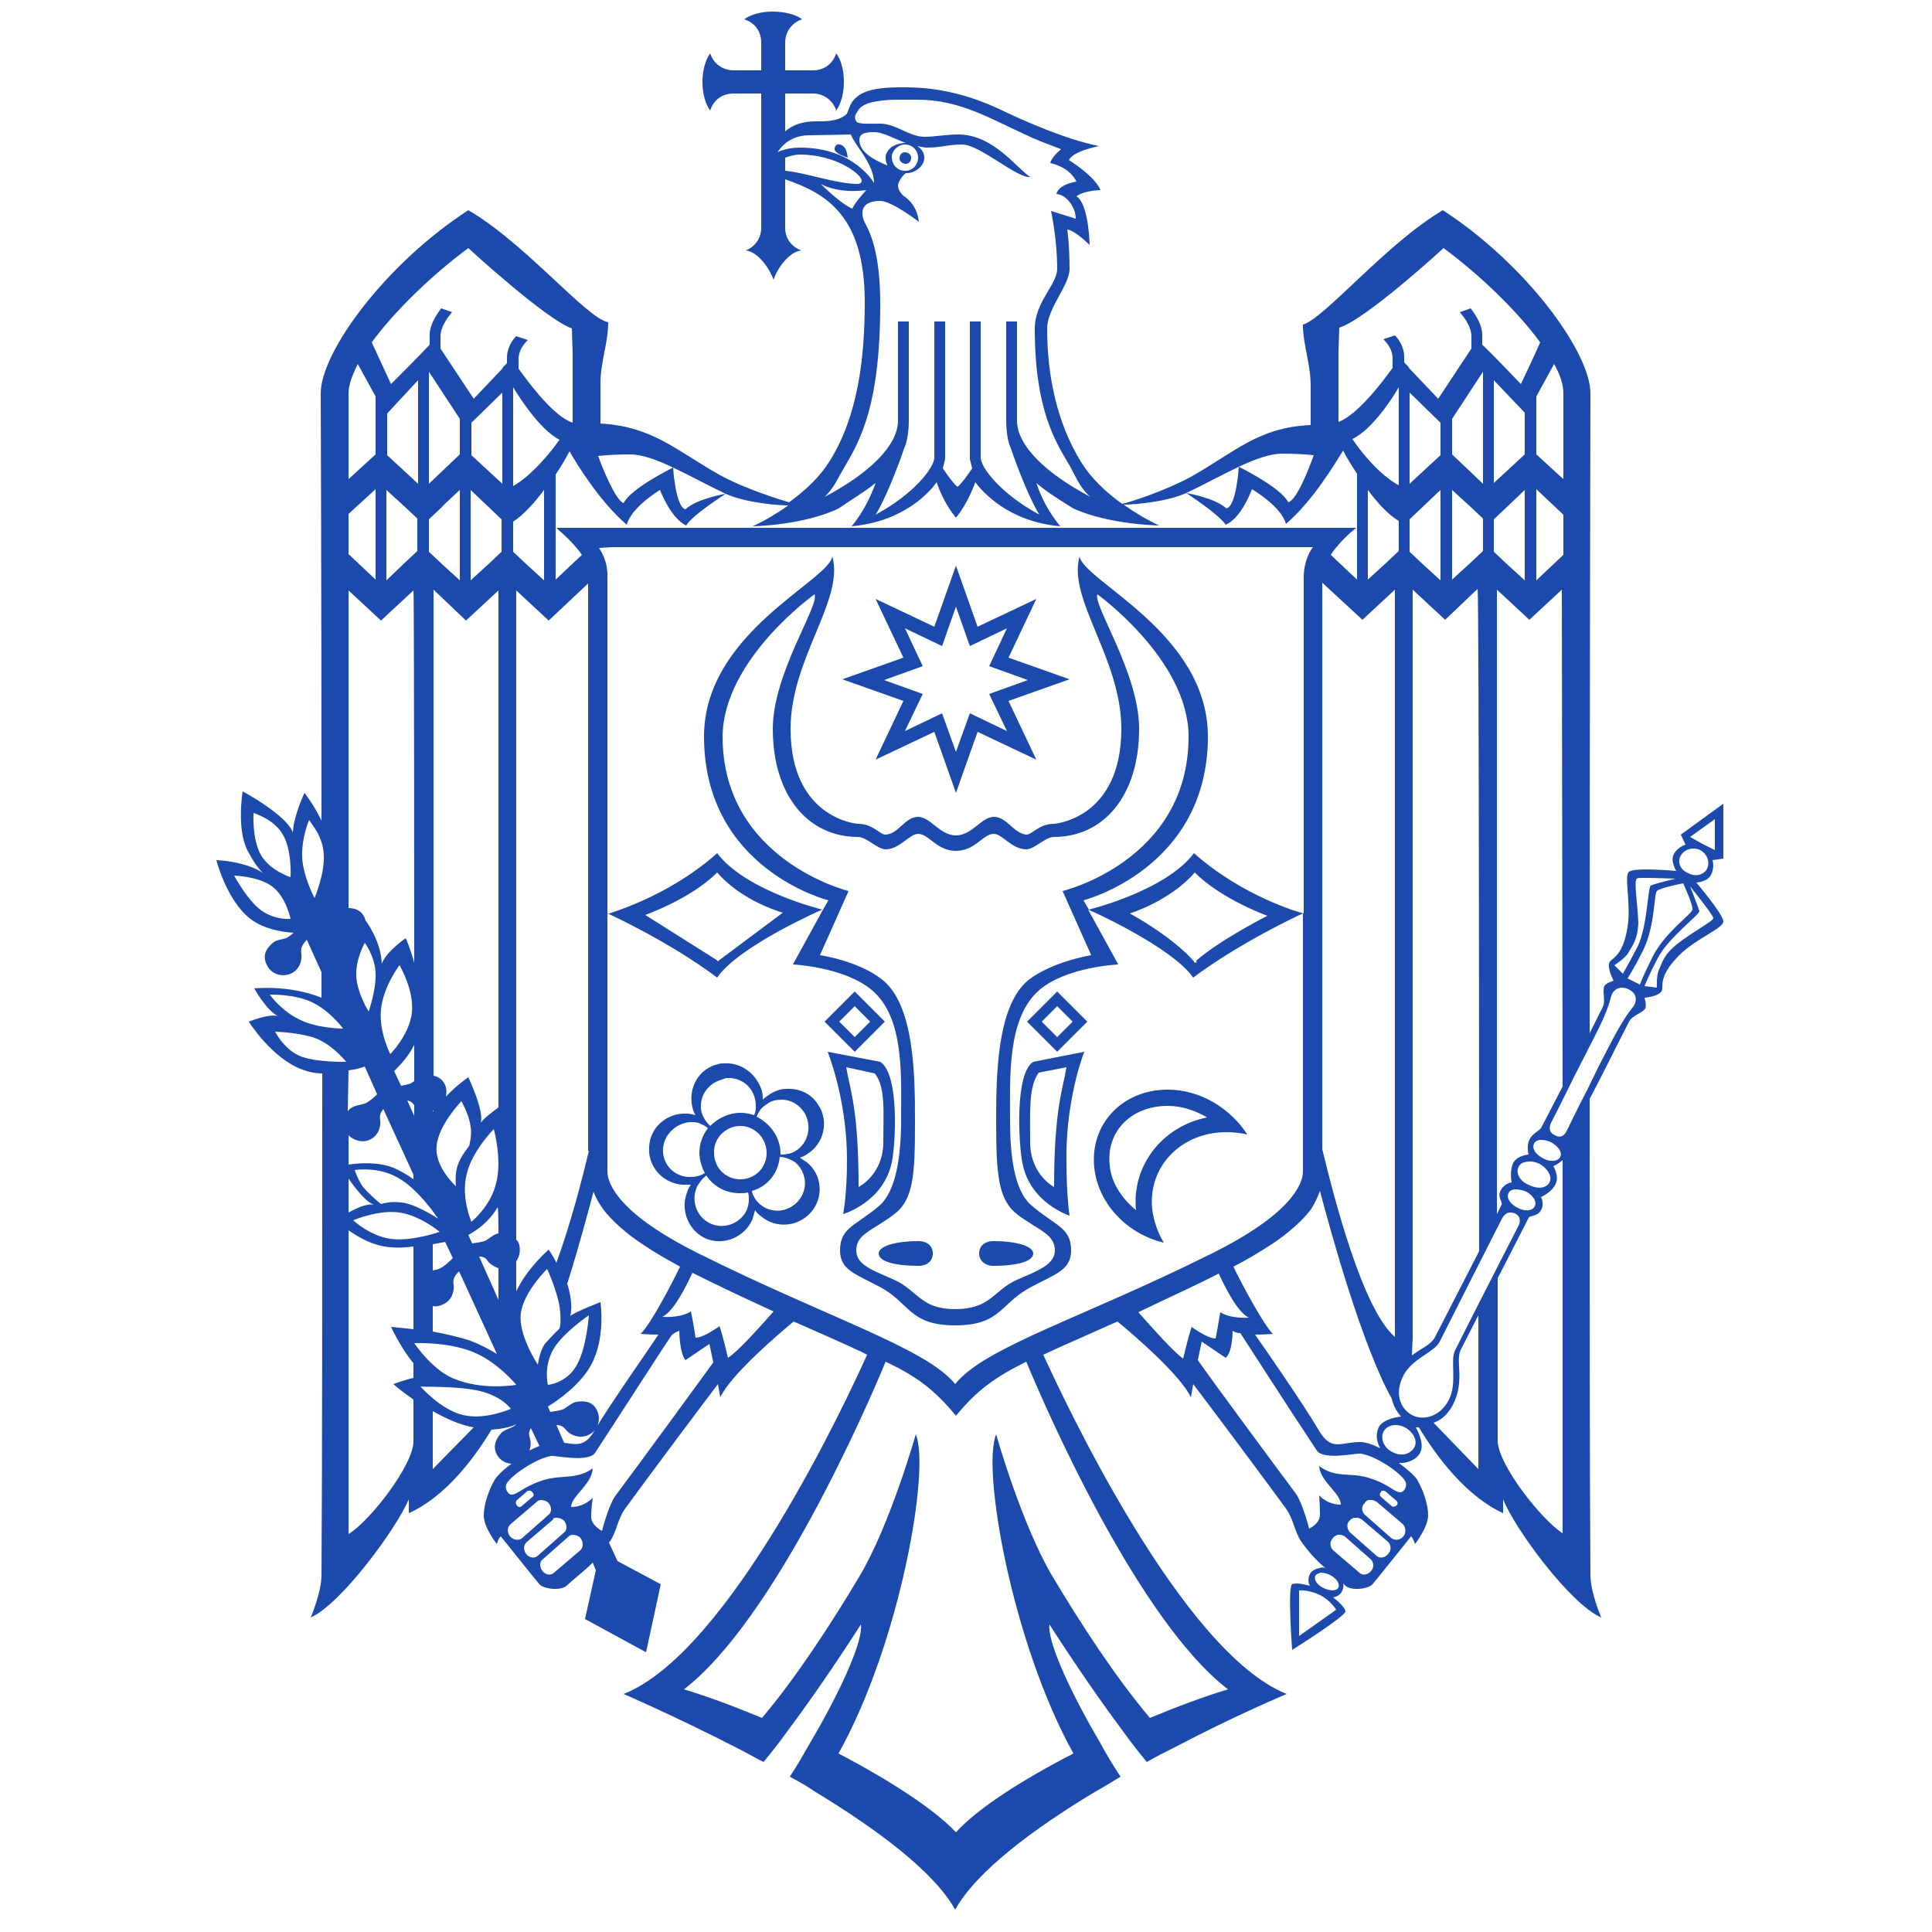 <svg viewBox="0 0 250 250" width="250" height="250" xmlns="http://www.w3.org/2000/svg" fill="#1B49AC"><path d="M100 1.5c-1.6 0-2.9.4-3.7 1 1.3.4 2.2 1.5 2.2 3v3.6h-3.6c-1.4 0-2.6-.9-3-2.2-.6.8-1 2.2-1 3.7 0 1.6.4 2.9 1 3.7.4-1.3 1.5-2.2 3-2.2h3.6V29.5c0 1.4-.9 2.5-2 2.9 1.7.2 3.2 2.6 3.6 3.8.4-1.3 1.9-3.6 3.6-3.8-1.2-.4-2.1-1.5-2.1-2.9v-6.3c5.2 1.8 10.3 4.6 10.3 15.9 0 7.3-.9 14.7-4.5 20.5-1.3 2.1-3.1 3.8-5.3 5.4-1-.3-5.6-1.7-8.9-3.5-5.7-3.2-8.7-6.3-15.5-6.7v-5.2c0-2.8 1-5.2 1-7.9-2.8-.5-10.7-10.2-18.1-14.5-10.8 7-19.1 18.4-19.1 23.7 0 0 .1 24.8.1 55.3-1-2.1-2.2-3.6-2.2-3.6s-1.4 2.9-1.5 5.1c-.9-2.3-6.5-5.3-6.5-5.3s-.8 4.8.6 7.6c1.3 2.5 2.1 3 2.1 3-2.4-1.6-6.1-1.7-6.1-1.7s1.3 5.2 4.4 7.6c1.7 1.3 4 1.7 5.6 1.8-.4.3-.7.6-1 .7-.6.2-1.2.2-1.7.6-.8.7-1.4 1.6-.8 2.8.5 1.2 1.9 1.7 3.1 1.2 1.2-.5 1.5-1.8 1.4-2.5-.1-.8 0-1.1.7-1.9l1.9 4.2v3.3c-4.2-1.7-8.7-1.2-8.7-1.2s1.6 2.9 3.1 3.6c-1.1-.4-3.8.7-3.8.7s2.9 4.7 6.9 6.2c.8.3 1.7.5 2.6.5 0 25.4 0 50.2-.1 64.9 0 2.3-1.4 5.5-1.4 5.5 3.9-1.7 11.1-11.5 12.7-15.3v1.8c4.7-2.1 8.4-7 10.7-10.8 1.3-.1 2.4-.3 3.2-.7-.1.1-.2.2-.4.3-.5.3-1.2.4-1.6.9-.7.8-1.1 1.8-.4 2.9.4.6 1.1 1 1.8 1-1.1.8-1.9 1.6-2.2 2.1-.8 1.4-1.4 3.2-1.4 4.6 0 1.6 1.7 3.7 1.7 3.7.2-.8.5-1 .5-1s4.4 5.5 5 6.2c.5.6 2.7.9 3.5.2 1.2-1.1 2.3-1.9 3.4-3l.4 1-1.4 6.3 7.9 4.3 1.9-8.8-5.6-3-1.1-2.4.1-.1c.9-1.3 1-2.9 2-4.3 3.5-4.8 10.4-14 12-16.1.1.6.2 1.1.3 1.7 1.4-2.9 7.2-7.9 9.5-9.8 2.5 1.1 5 2.2 7.2 3.2.8.4 1.6.7 2.3 1.1-2.6 5.8-17.8 38.5-31.5 43.9 0 0 6.5 2.8 14.5 6.9 1.2.6 2.4 1.3 3.6 1.9 1-1.2 2.1-2.6 3.1-4 4.8-6.4 9.5-13.8 9.5-13.8.3 1.9-2.2 7.9-6.5 15.2-.8 1.4-1.7 3-2.7 4.5 1.1.6 2.2 1.2 3.2 1.9 7.9 4.8 15.4 10.3 18.2 15.3 2.8-5 10.2-10.5 18.2-15.3 1.1-.6 2.2-1.3 3.2-1.9-1-1.5-1.9-3-2.7-4.5-4.3-7.3-6.8-13.3-6.5-15.2 0 0 4.7 7.4 9.5 13.8 1 1.4 2.1 2.8 3.1 4 1.2-.7 2.4-1.3 3.6-1.9 8-4.2 14.5-6.9 14.5-6.9-13.6-5.4-28.8-38-31.5-43.9.7-.3 1.5-.7 2.4-1.1 2.3-1 4.7-2.1 7.2-3.2 2.3 1.9 8.1 6.9 9.5 9.8.1-.6.2-1.1.3-1.7 1.6 2.1 8.5 11.3 12 16.1 1 1.4 1.1 3 2 4.3 1 1.4 2 2.5 3.1 3.4-.3-.1-.5-.1-.7 0-.7.1-1.2.5-1.3.8-.2.4-.3 1 0 1.5 0 0-1.7-.5-2.3-.2-.6.3 0 8.5 0 8.5s7-4.4 6.9-5c-.1-.7-1.6-1.8-1.6-1.8.6-.1 1-.4 1.2-.9.1-.2.2-.5.1-.9l.3.3c.8.7 3 .4 3.5-.2.6-.7 5-6.2 5-6.2s.3.3.5 1c0 0 1.7-2.2 1.7-3.7 0-1.4-.6-3.2-1.4-4.6-.3-.5-1.3-1.4-2.4-2.2 1.2.1 2.4-.5 2.8-1.4.6-1.2-.6-3.2-.6-3.2h.4c2.3 3.8 6.1 8.9 10.9 11.1V194c1.5 3.8 8.7 13.6 12.7 15.3 0 0-1.4-3.2-1.4-5.5-.1-14-.1-37.3-.1-61.6 1.8-3.4 3.6-7.1 5.1-10 .4-.8 1.7-1.1 2.1-1.7.2-.4-.1-1.4-.1-1.4s1.5-.1 2.1-.7c.6-.5-.7-1.7 2.4-4.8 2.2-2.2 5.8-3.5 5.7-4.4-.1-1-3.5-5-3.5-5s1.5-.1 1.9-1c.5-.9.2-1.9.2-1.9l1.4-.2V104l-5.5 4 .6 1.3s-1 .3-1.5 1.2c-.5.9.3 2.2.3 2.2s-5.3-.5-6.1.1c-.7.5.3 4.1-.2 7.2-.7 4.3-2.4 3.9-2.4 4.8-.1.8.6 2.1.6 2.1s-1 .3-1.2.7c-.3.7.2 1.9-.2 2.7l-1.7 3.4c0-41.4.1-82.8.1-82.8 0-5.3-8.3-16.7-19.1-23.7-7.3 4.3-15.3 14-18.1 14.8 0 2.6 1 5.1 1 7.9V55c-6.8.3-9.8 3.5-15.5 6.7-3.3 1.8-7.9 3.3-8.9 3.5-2.2-1.6-4-3.3-5.3-5.4-3.1-5-4.4-11.1-4.4-17.3 0-2.6 2.9-5.6 2.9-7.7 0-3.2-.3-5.1-.3-5.1 1 .1 2.9 2 2.9 2s-.1-5.3-1.7-6.3c0 0 .7-.7 3.1-.8-.7-1.8-4.1-3.9-4.1-3.9.2-.3.5-.6.9-.8.9-.5 2.1-.8 3-1-1-.2-2.1-.5-3.4-.9-2.8-.9-6.2-2.3-9.3-3.8-5.7-2.7-10.1-2.9-12.5-2.9-1.7 0-4.3 0-5.8 1-1.4.9-1.3 2.1-1.7 2.5-1.1 1-3.1.9-4 .9-1.7 0-3 .5-3.9 1.3v-4.9h3.6c1.4 0 2.6.9 3 2.2.6-.8 1-2.2 1-3.7 0-1.6-.4-2.9-1-3.7-.4 1.3-1.5 2.2-3 2.2h-3.6V5.5c0-1.4.9-2.6 2.2-3-.8-.6-2.2-1-3.8-1zM53.6 173.8s4.2-.2 7.5 1.1 5.7 4.3 5.7 4.3-4.5.8-8.3-.9c-2.7-1.2-4.9-4.5-4.9-4.5zm18 .8c1.3-2.2 4.6-4.4 4.6-4.4s-.3 4.3-1.6 6.5c-1.3 2.3-3.7 2.5-3.7 2.5s-.6-2.3.7-4.6zm-.8-10.4s1.2 2.6 1.6 4.8c.3 2.2 0 2.9 0 2.9s-1.3 1.3-1.9 2c-.7 1-.9 2.7-.9 2.7s-2.6-3.9-2.2-6.7c.4-2.8 3.4-5.7 3.4-5.7zm-10.4-12.3c.7-3 3.5-5.8 3.5-5.8s1.1 4 .3 7c-.7 3-3.2 5-3.2 5s-1.4-3.2-.6-6.2zm-3.9-3.6c.2-2.7 3.2-5.8 3.2-5.8s1 1.7 1.2 3.3c.2 1.1-.2 2.5-.2 2.5s-1 1.2-1.4 2.3c-.5 1.1-.3 2.9-.3 2.9s-2.8-2.5-2.5-5.2zm-10.6 3.1s3-.5 5.6 1c2.7 1.5 5.2 5.3 5.2 5.3s-2.4-1.6-4.2-2c-1.8-.4-3.2.1-3.2.1s-1.5-1.2-2.4-2.3c-.7-1.1-1-2.1-1-2.1zm5.8 5.5c2.7.4 5.2 2.5 5.2 2.5s-3.7 1.3-6.4.9-4.8-2.4-4.8-2.4 3.3-1.4 6-1zM62.1 180c2.9.7 4 2.3 4 2.3s-3.3 1.5-6.2.8c-2.9-.7-5.5-3.7-5.5-3.7 0 .1 4.8-.1 7.7.6zm-10.4-55.1s1.9 3.2 1.6 6.1c-.3 2.9-2.8 5.4-2.8 5.4s-1.5-2.9-1.2-5.8c.3-2.9 2.3-5.6 2.4-5.7zm-4.5-2.9s1.3 1.7 1.4 3.9c.1 2.2-.9 5-.9 5s-1.5-2.4-1.6-4.6c-.1-2.2 1.1-4.3 1.1-4.3zm-6.8 7.7c2.3 1.1 4 3.4 4 3.4s-3.4 0-5.7-1.2c-2.3-1.1-3.8-3.2-3.8-3.2s3.2-.1 5.5 1zm-4.8 3.8s3.6.1 5.6 1c2 .9 3.6 2.9 3.6 2.9s-4.1.1-6.1-.8-3.1-3.1-3.1-3.1zm4.4-27.4c.4.7 1.8 2.1 1.9 4.6.1 2.5-1.2 5.5-1.2 5.5s-1.5-2.8-1.6-5.3c-.1-2.5.9-4.8.9-4.8zm-3.4 1.9c1.2 2 1 5.5 1 5.5s-2.6-.8-3.8-2.8c-1.2-2-1-5.5-1-5.5s2.7.8 3.8 2.8zm-1.4 6.7c1.8 1.3 2.4 4.2 2.4 4.2s-2 .2-3.8-1.1c-1.8-1.3-3.5-4.5-3.5-4.5s3.2.1 4.9 1.4zm64.9 55c-1.6 1.8-4.6 5.2-5.9 6 0 0-.7-3-1.1-4.1 0 0-2 1.5-3.1 1.5 0 0-.3-2.1-.6-3.4-1.4.9-3.7.7-3.7.7 1.5-.7 3.1-4 3.9-5.7 3.4 1.7 7 3.4 10.5 5zM88 163.9c-1.1 2.3-3.9 7.6-5.1 8.7 0 0 1.1.1 2.3.1-.7 1.1-6.4 9.2-8.2 12.3-1.3 2.3-2.4 1.9-4 1.7l-1-2.3c.6 0 .9.2 1.3.7.5.6 1.7 1.1 2.8.6 1.2-.5 1.7-1.9 1.2-3.1-.5-1.2-1.6-1.4-2.7-1.2-.6.1-1.1.6-1.6.9-.4.2-1.1.3-1.8.4l-.3-.7c1.3-.8 4.2-2.8 5.6-5.4 1.9-3.5 1.2-8.1 1.2-8.1s-3.4 1.3-3.9 1.8c.3-1.4 0-2.9-.4-4.2 1.5-4.7 2.7-9.3 3.4-11.9.3.8.7 1.5 1.2 2.2 1 1.4 3.1 3.3 5.3 4.7 1.3.9 2.9 1.8 4.7 2.8zm-11.8-15c-.8 3.4-2.3 9.3-4.2 14.5-.5-1-1-1.7-1-1.7s-2.8 2.4-4.2 5.4v-3.9c.5-.7.6-1.6.3-2.4-.1-.2-.2-.3-.3-.4v-84l4.2 3.9 5.1-4.8V148.9h.1zm1.3-78l1.7-.1h90.7c-.2.2-1.2 1.7-1.2 3.9v43.5c-.5-.1-7.9-2.2-14.2-7.8-3.7 4.9-13.6 7.3-13.6 7.3l-.7-1.2s16.1-4.1 16.1-21.2c0-13.4-16.1-20.1-16.6-23.3-1.6 5.5 5.4 13.2 5.4 22.3 0 11.7-8.7 12.3-8.7 12.3-2 0-2.8 1.4-3.6 1.4-1.7-.2-2.5-2.3-4.2-2.3-1.6 0-2.8 2.4-4.9 2.4-2.1 0-3.3-2.4-4.9-2.4-1.7 0-2.5 2.2-4.2 2.3-.8 0-1.6-1.4-3.6-1.4 0 0-8.7-.6-8.7-12.3 0-9.1 7-16.7 5.4-22.3-.5 3.2-16.6 9.9-16.6 23.3 0 17.2 16.1 21.2 16.1 21.2l-.7 1.2-3.9 7.1s6.6.3 10.2 3.3c4.3 3.6 3.8 11.3 3.8 16.9 0 4.4-.6 9.1-2.8 11-3 2.6-5.1 2.8-5.1 5.8 0 2.5 1.9 3 5.1 4.7 4 2.1 3.8 5 9.8 5 6 0 5.8-2.9 9.9-5 3.2-1.7 5.1-2.2 5.1-4.7 0-3-2.1-3.2-5.1-5.8-2.3-1.9-2.8-6.6-2.8-11 0-5.6-.4-13.3 3.8-16.9 3.5-3 10.2-3.3 10.2-3.3l-3.9-7.1c.1 0 10.8 4.8 13.6 8.8 6-4.5 13.7-8.1 14.2-8.3v33.4c0 1.7-1.7 5.6-11.8 10.6-16.6 8.3-29.4 12.1-33.2 16.9-3.8-4.7-16.6-8.6-33.2-16.9-10.1-5-11.8-8.9-11.8-10.6v-33.4c.1 0 8.1 3.7 14.2 8.3 2.8-4.1 13.6-8.8 13.6-8.8s-9.9-2.4-13.6-7.3c-6.5 5.8-14.2 7.8-14.2 7.9V74.8c.1-2.2-.9-3.6-1.1-3.9zm-2.2.9L71.9 75V61.4c.9-1.3 1.4-2.3 1.8-3 .9 1.6 3.9 6.5 7.4 9.5.6-2.3 4.3-4.5 4.3-4.5s1.4 3.7 3.4 4.6c.7-1.3 5.1-4.1 5.1-4.1s-3.7.6-5.2 2c-1.3-.3-1.6-5.4-1.6-5.4s-5.5 2.7-6.4 4.6c-1-.3-2.7-4.4-3.3-6.1 1-.1 2.3-.2 4.1-.2 1.6 0 3.5.7 5.6 1.7 2.3 1.1 4.7 2.4 6.8 3.4 2.7 1.2 6.9 1.5 8.1 1.5-1.4 1-2.9 1.9-4.6 2.7 0 0 6.5-.1 11.1-2.3 1.6-1.1 3.3-2.1 4.8-3.3-.6 1.7-1.6 3.8-3.1 5.6 6.7-.6 10.1-4.4 11-5.7.4 1.2 1.2 3 2.5 4.6 1.3-1.6 2.1-3.5 2.5-4.6 1 1.3 4.3 5.1 11 5.7-1.5-1.8-2.5-3.8-3.1-5.6 1.4 1.2 3.2 2.3 4.8 3.3C143.5 67.9 150 68 150 68c-1.7-.8-3.2-1.7-4.6-2.7 1.2 0 5.4-.3 8.1-1.5 2.1-1 4.5-2.3 6.8-3.4 2.1-1 4.1-1.7 5.6-1.7 1.8 0 3.1.1 4.1.2-.6 1.7-2.2 5.8-3.3 6.1-.9-1.9-6.4-4.6-6.4-4.6s-.3 5.1-1.6 5.4c-1.5-1.4-5.2-2-5.2-2s4.3 2.8 5.1 4.1c2.1-.9 3.4-4.6 3.4-4.6s3.8 2.2 4.4 4.5c3.5-3 6.4-7.9 7.4-9.5.4.8 1 1.8 1.8 3V75l-3.4-3.2c1.3-2 3.3-3.5 3.3-3.5H72c0 .1 2 1.6 3.3 3.5zm95.8 3.6l5.2 4.8 4.2-3.9V173c-4.2-3.6-7.9-18.1-9.4-24.3V75.4zm-.3 78.7c1.5 5.7 5.5 20.1 9.3 26.9.3 1.4 1.2 2.3 1.2 2.3s-2.3.2-2.9 1.4c-.4.8-.3 1.8.2 2.7-1-.5-1.9-.8-2.6-.8-2.6 0-3.7 1.3-5.4-1.6-1.8-3.1-7.4-11.2-8.2-12.3 1.2 0 2.3-.1 2.3-.1-1.2-1.2-4-6.4-5.1-8.7 1.8-.9 3.4-1.9 4.8-2.8 2.2-1.4 4.3-3.3 5.3-4.7.4-.7.8-1.4 1.1-2.3zm-13.1 10.7c.8 1.7 2.4 5 3.9 5.7 0 0-2.3.2-3.7-.7-.2 1.3-.6 3.4-.6 3.4-1.1 0-3.1-1.5-3.1-1.5-.4 1.1-1.1 4.1-1.1 4.1-1.2-.8-4.2-4.2-5.8-6 3.5-1.7 7.1-3.3 10.4-5zm-43.1 11.4c4 1.9 6.3 3.6 9.1 7 2.8-3.4 5.1-5 9.1-7 2.6 6.3 14.5 33.5 26.1 42.4-3 .9-6.5 2.2-10.1 3.7-4.4-5.2-8.9-12.1-12.6-18.3-4-6.7-7.3-18.4-7.3-18.4-1.9 4.5 2.1 27.1 10 41.3-6.6 3.4-12.4 7.1-15.2 10.2-2.8-3-8.7-6.8-15.2-10.2 8-14.3 11.9-36.9 10-41.3 0 0-3.3 11.7-7.3 18.4-3.7 6.2-8.2 13.1-12.6 18.3-3.6-1.5-7.1-2.8-10.1-3.7 11.6-8.9 23.5-36.1 26.1-42.4zm9.1-97.7l1.8 5.1 4.8-2.3-2.3 4.9 5 1.8-5 1.8 2.3 4.8-4.8-2.3-1.8 5-1.8-5-4.8 2.3 2.3-4.8-5-1.8 5-1.8-2.3-4.9 4.8 2.3 1.8-5.1zm-30.9 34.4c3.3 3.8 8.5 5.2 8.5 5.2l-8.3 6.2-.1.1-.2-.2-9.2-5.8c-.1 0 5.8-2 9.3-5.5zm12.6-36c.7 1.4-5.4 10.2-5.4 17.4 0 8.8 4.7 14 11 14 1.2 0 2.5 1.6 3.6 1.6 1.8 0 3.1-2 4.2-2 1.4 0 2.4 2.2 4.9 2.2 2.5 0 3.5-2.2 4.9-2.2 1.1 0 2.3 2 4.2 2 1.1 0 2.4-1.6 3.6-1.6 6.3 0 11-5.2 11-14 0-7.2-6-16-5.4-17.4 0 0 11.8 8.5 11.8 18.4 0 16.1-16.3 20-16.3 20l3.7 8.3s-5 .8-8.1 3.2c-4.1 3.3-4.2 12.3-4.2 18.3 0 7.1.3 10.2 2.8 12.1 2.7 2 4.8 2.5 4.8 4.6 0 1.8-2.1 2.6-4.9 3.8-3.1 1.4-3.4 3.8-8 3.8-4.5 0-4.8-2.4-7.9-3.8-2.7-1.2-4.9-1.9-4.9-3.8 0-2.1 2-2.5 4.8-4.6 2.6-1.9 2.8-5 2.8-12.1 0-6.1-.1-15-4.2-18.3-3.1-2.5-8.1-3.2-8.1-3.2l3.7-8.3s-16.3-4-16.3-20c.1-10 11.9-18.4 11.9-18.4zm13.5 83.7c-3.2 0-5.2.7-5.2 1.6 0 1 2 1.6 5.2 1.6.9 0 1.8-.5 1.8-1.6s-.9-1.6-1.8-1.6zm9.6 0c-.9 0-1.8.5-1.8 1.6s1 1.6 1.8 1.6c3.2 0 5.2-.6 5.2-1.6 0-.9-2-1.6-5.2-1.6zm26.1-47.7c3.5 3.5 9.4 5.6 9.4 5.6s-6.1 3.1-9.2 5.8c.1.6-.2.1-.2.2-.1.2-.1-.1-.1-.1-2.9-3.3-8.3-6.2-8.3-6.2s5.2-1.6 8.4-5.3zm-44 17.3l2 2-2 2-2-2 2-2zm26.2 0l2 2-2 2-2-2 2-2zm-27.3 7.9l3.7.8c1.4 1.8 1.1 4.8 1.1 8.9 0 4.2-3.2 5.8-3.2 5.8 0-10.1-1.1-12.5-1.6-15.5zm28.5 0c-.5 3-1.6 5.5-1.6 15.5 0 0-3.1-1.6-3.1-5.8 0-4.2-.2-7.1 1.1-9l3.6-.7zm-43.9 1.4c1.7-.1 3.2 1 3.6 2.7.1.4.1.8.1 1.2 0 .3-.1.6-.2.9-.6-.2-1.2-.3-1.8-.3-1.5 0-2.9.7-3.9 1.7-.2-.2-.5-.5-.6-.7-.2-.3-.4-.7-.5-1-.5-1.9.7-3.8 2.6-4.3.2-.1.5-.2.7-.2zm7.1 2.8c1.1 0 2.2.6 2.9 1.7 1 1.7.5 3.9-1.1 4.9-.3.2-.7.4-1.1.4-.3.1-.6.1-.9.1v-.1c0-2.1-1.3-3.9-3.1-4.8.1-.3.3-.6.5-.9.2-.3.5-.5.8-.7.6-.5 1.3-.6 2-.6zm49.9.8c1.8 0 3.6.6 5.1 1.5-5.7 1.1-9.8 6.2-9.2 12-1.8-1.5-3.2-3.5-3.4-5.8-.5-4.3 2.7-7.7 7.5-7.7zm-61.4 2.1c.4 0 .8.1 1.1.3.3.1.6.3.8.5-.7.9-1.1 2-1.1 3.2 0 .9.3 1.8.7 2.6-.3.2-.6.3-1 .4-.3.1-.7.1-1.1.1-2-.1-3.5-1.8-3.3-3.8.2-1.9 2-3.4 3.9-3.3zm6.1.5c1.9 0 3.4 1.6 3.4 3.5s-1.5 3.4-3.4 3.4-3.4-1.5-3.4-3.4c-.1-1.9 1.5-3.5 3.4-3.5zm5.1 4c.3 0 .7.1 1 .2.3.1.7.3 1 .5 1.5 1.3 1.7 3.5.4 5-1.3 1.5-3.5 1.7-5 .4-.3-.3-.6-.6-.7-.9-.2-.3-.3-.6-.3-.8 1.9-.5 3.4-2.2 3.6-4.4zm-9.5 2.4c.9 1.4 2.5 2.3 4.3 2.3.4 0 .7 0 1.1-.1.1.3.1.7.1 1 0 .4-.1.7-.2 1.1-.7 1.8-2.8 2.7-4.6 2-1.8-.7-2.7-2.8-2-4.6.1-.4.4-.7.6-1 .2-.3.5-.5.7-.7zm59.7-11.1c-5.9 0-10.1 4.5-9.5 10.1.5 4.7 4.3 8.6 9 9.7-.8-1.3-1.3-2.8-1.5-4.3-.6-5.5 3.7-10 9.6-10 .9 0 1.8.1 2.7.3-2.2-3.4-6.1-5.8-10.3-5.8zm-57.3-3.4c-.3 0-.6 0-.9.1-2.5.6-3.9 3.1-3.3 5.6.1.4.2.7.4 1-.4-.1-.7-.2-1.1-.2h-.5c-2.3.1-4.3 1.9-4.4 4.3-.2 2.5 1.7 4.7 4.3 4.9h1.1c-.2.3-.4.6-.5 1-.9 2.3.2 5 2.5 6 2.3.9 5-.2 6-2.6.1-.4.2-.7.3-1.1.2.3.5.6.8.8 1.9 1.6 4.8 1.4 6.5-.6 1.6-1.9 1.4-4.8-.6-6.4l-.9-.6c.4-.1.7-.3 1-.5 2.1-1.3 2.8-4.2 1.4-6.3-.9-1.5-2.5-2.2-4.2-2.1-.7 0-1.5.3-2.1.7-.3.2-.6.4-.9.7 0-.4 0-.7-.1-1.1-.7-2.3-2.7-3.7-4.8-3.6zm46.5-1.5l-6.6 1.3c-2.4 1.5-1.9 10.6-1.4 13.1 1 5.2 6.1 6.8 6.1 6.8s-.4-2.4-.4-7.1c-.1-6.7 1.6-12.3 2.3-14.1zm-33.2 0c.7 1.8 2.5 7.3 2.5 14 0 4.6-.5 7-.5 7s5.2-1.5 6.3-6.7c.5-2.4 1-11.4-1.5-13l-6.8-1.3zm29.7-7.8l-3.9 3.9 3.9 3.9 3.9-3.9-3.9-3.9zm-26.2 0l-3.9 3.9 3.9 3.9 3.9-3.9-3.9-3.9zm13.1-55.1l-2.8 7.9-7.6-3.6 3.6 7.6-7.9 2.8 7.9 2.8-3.6 7.6 7.6-3.6 2.8 7.9 2.8-7.9 7.6 3.6-3.6-7.6 7.9-2.8-7.9-2.8 3.6-7.6-7.6 3.6-2.8-7.9zM119 21.7c.4-.4.6-.8.6-1.3 0-.6-.3-1.1-.9-1.5.4.1.9.2 1.3.2 1.8 0 2.6-.4 4.5-.4 2.3 0 7.1 4.4 8.8 4.2-1.8-1.2-4.8-5.5-9.3-5.5-1.6 0-3 .3-4.4.3-1.9 0-3.7-1.7-5.7-1.7-1.4 0-2.9.1-3.1-.3-.4-.6 0-1 .3-1.5.7-1 2.6-1.2 4.5-1.3H118.7c5.6 0 9.5 2.5 14.8 4.9 1.4.6 2.7 1.1 3.8 1.5-.7.6-1.3 1.3-1.4 1.8 0 0 2.4.4 3.4 2.4 0 0-2.3.3-2.6 1.6 1.3.1 2.5 1.7 2.5 3.2l-3.2-1s.8 3.6.8 7.5c0 2-2.9 4.3-2.9 7.7 0 10.6 2.7 14.7 4.6 17.9.7 1.3 1.3 2.8 2.6 3.9-5.5-2.9-9.5-6.5-9.5-9.9V41.6h-1.4v12.8c0 2.5.6 3.6.6 3.6.9 2.7 2.6 6.9 3.7 8.6-5-2.7-7.6-6.1-7.6-7.4V41.6h-1.4v17.8l.3 1.2c-.6.9-1.4 2-1.9 2.4-.5-.4-1.3-1.5-1.9-2.4l.3-1.2V41.6h-1.4v17.6c0 1.3-2.6 4.7-7.6 7.4 1.1-1.7 2.8-5.9 3.7-8.6 0 0 .6-1.1.6-3.6V41.6h-1.4v12.8c0 3.4-4 7-9.5 9.9 1.2-1.1 1.8-2.6 2.6-3.9 2.1-3.6 4.6-8.1 4.6-21.1 0-4.9-.7-8.2-2-10.5-.4-.8-.9-2.8 2-2.8 1.5 0 5 2.7 5 2.7s-.1-2.1-1.9-3.3c-.3-.2-.8-.8-.8-1.4 0-.4.5-1.2 1-1.6h.2c.5 0 1.2-.3 1.6-.7zm-1.8-3.2c-.7 0-1.3.2-1.8.5-.4.3-.7.7-.8 1.2v.3c0 .3.1.6.2.8v.1c-1.7-.7-3.6-1.7-3.6-3.3 0-.6.4-1 1.7-1 1.2-.1 2.7.8 4.3 1.4zm-.1.2c1 0 1.7.8 1.7 1.7 0 .9-.7 1.7-1.6 1.7h-.1c-.5 0-.9-.2-1.2-.5-.3-.3-.5-.8-.5-1.3 0-.8.8-1.6 1.7-1.6zm-5 5.9s-1.5 1.6-1.8 2.4c-1.5-.6-4.1-3.2-4.1-3.2s2.1 1.3 5.9.8zm-7.4-7.1c1.2 0 5.4-.1 5.4-.1.5 1.4 3 3.8 3 6.3 0 0-2.5-4.6-9.6-4.6-1.8 0-2.9.6-2.9.6 0 .1 1.1-2.2 4.1-2.2zm114 90.8l3.2-2.3v4l-1.6-.8-1.6-.9zm-1.2 2.4c.3-.5.8-.8 1.4-.9.4 0 .7 0 1.1.2.9.5 1.3 1.5.9 2.4-.4.8-1.5 1.1-2.4.6-1.1-.4-1.5-1.5-1-2.3zm-5.7 3c.1-.1.4-.1.9-.1 1.5 0 4.1.1 4.1.1s-2.9.7-3.2.9c-.4.3-.4 5.2-1.7 7.9-1.2 2.3-1.9 3.5-1.9 3.5l-1.1-1.1s1.4-.9 1.8-1.6c.4-.8 1.2-1.5 1.3-3.9-.1-2.5-.6-5.4-.2-5.7zm6.9 1s3 3.7 3 4.1c0 .4-2.7 1.8-4.6 3.3-1.9 1.5-2 2.5-2.4 3.3-.4.8-.3 2.4-.3 2.4l-1.6-.2s.5-1.3 1.7-3.6c1.4-2.7 5.4-5.6 5.4-6.1-.1-.4-1.2-3.2-1.2-3.2zm-.9-.4s1.3 2.8 1.2 3.4c-.1.6-3.5 2.9-5.1 6-1.3 2.6-1.7 3.7-1.7 3.7l-.8-.4-.8-.4s.7-1 2-3.6c1.6-3.2 1.4-7.3 1.8-7.7.3-.4 3.4-1 3.4-1zm-9.2 14.3c.2-.4.6-.7 1.1-.8.3 0 .6 0 1 .2 1.1.5 1.1 1.4.8 2-.3.6-1 .9-3.4 5.6-1.1 2.1-1.5 2.9-2.6 5.2-1.2 2.3-2.8 5.6-2.8 5.6s-.5 1.1-1.5.5c-1.1-.5-.5-1.6-.5-1.6s1.7-3.3 2.8-5.6c1.1-2.2 1.6-3.1 2.6-5.1 2.4-4.6 2.2-5.4 2.5-6zM198.5 148c.1-.3.5-.5.9-.5s.9.1 1.3.3c.9.5 1.5 1.3 1.2 1.9-.3.6-1.3.7-2.2.2-1-.5-1.5-1.3-1.2-1.9zm-2 3c.2-.5.8-.7 1.5-.7.4 0 .8.1 1.2.3 1.1.6 1.7 1.7 1.3 2.4-.4.8-1.6.9-2.7.3-1.1-.4-1.7-1.5-1.3-2.3zm-1.3 3.4c.1-.3.5-.5.9-.5s.9.1 1.4.3c.9.5 1.4 1.3 1.1 1.9-.3.6-1.3.7-2.2.2-1-.5-1.5-1.3-1.2-1.9zm-.8 3.2s.3-.6.9-.7c.2 0 .4 0 .7.1 1.1.5.5 1.6.5 1.6s-6.1 11.9-8.2 16.1c-.7 1.3.3 4.2-.8 6.4s-3.3 2.8-4.8 2c-1.5-.8-2.3-2.8-1.1-5.1 1.1-2.2 4-3 4.7-4.4 2-4 8.1-16 8.1-16zM179 185.3c.3-.6.9-.9 1.6-.9.4 0 .8.1 1.2.3 1.1.6 1.7 1.8 1.2 2.6-.5.9-1.7 1.2-2.8.6-1.1-.5-1.6-1.7-1.2-2.6zm-8.8 18.6c.1-.2.4-.3.7-.4.3 0 .8.1 1.2.3.8.4 1.3 1.1 1.1 1.6-.2.5-1.1.5-1.9.1-.9-.4-1.3-1.1-1.1-1.6zm-2.1 1.9s1.3-.1 2.7.6c1.4.7 2.1 1.9 2.1 1.9l-4.8 3.4v-5.9zm34.1-65.2l-2.7 5.2c-.3.6-1.2.8-1.6 1.7-.4.8-.1 1.9-.1 1.9s-1.5.1-2 1.1c-.5 1.1-.2 2.5-.2 2.5s-.9.1-1.4 1c-.5 1 .3 1.5.1 1.9l-.6 1.2V76.3l4.2 3.9 4.2-3.9.1 64.3zm-10.8 21.3l-5.7 11.1c-.5 1-1.7 1.4-3 2.4l.1-2.3V76.3l4.2 3.9 4.2-4c.2.1.2 85.7.2 85.7zm-5.9 22.2c.9-.3 1.8-1 2.5-2.3 1.6-3.2.3-5.6 1-7.1l2.3-4.5v19.9l-5.8-6zm8.3-18.7l4-7.8c.2-.4 1.1-.1 1.6-1s0-1.7 0-1.7 1.4-.6 1.9-1.7c.5-1-.3-2.3-.3-2.3s.7-.3 1.2-.8v48.3c-2.7-1.7-8.4-8.9-8.4-12v-21zM101.6 22.1V20.4c.6-.2 1.2-.4 1.9-.4 4.6 0 8 2.5 8 3.4 0 .4-.5.4-.5.4-2.8 0-6.9-1.5-9.4-1.7zM45.1 138.5c.9-.1 1.6-.3 2.1-.5l1.6 3.6c-.5.5-1.1 1-1.6 1.2-.6.2-1.2.2-1.8.6-.2.1-.3.3-.4.4l.1-5.3zm0 8.4c.7.7 1.8 1 2.7.6 1.2-.5 1.5-1.8 1.4-2.5-.1-.6 0-1 .4-1.5l3.9 8.5v.6c-.8-.6-1.7-1.1-2.6-1.5-2.1-.8-4.5-.6-5.8-.4v-3.8zm0 5.6c.9 1.3 2.2 3 3.3 3.4-.9-.2-2.2.4-3.3 1v-4.4zm0 6.7c1.3.9 3.3 2.1 5.6 2.2 1 .1 1.9 0 2.8-.1V172c-1.7-.2-2.9-.3-2.9-.3s1.3 2.8 2.9 4.7v1.9c-1.3.3-2.6.8-2.6.8s1 .9 2.6 2v5.4c0 3.1-5.7 10.4-8.4 12v-39.3zM56 161c.6-.1 1.1-.2 1.6-.3l1 2.1c-.6.6-1.3 1.2-1.8 1.4-.2.1-.5.1-.8.2V161zm0 8c.4.1.9 0 1.3-.2 1.2-.5 1.5-1.8 1.4-2.5-.1-.7 0-1.1.7-1.8l4.9 10.7c-1-.6-2.1-1.2-3.4-1.7-1.5-.5-3.3-.9-4.9-1.2V169zm0 13.6c1.6.9 3.5 1.8 5.3 2.1l-5.3 5.4v-7.5zm12.5 5.1c.2-.5.2-1.1.1-1.5-.2-.6-.2-.9.1-1.4l1.1 2.3c-.5.2-.9.4-1.3.6zm-4-19.5l-2.5-5.6c.6 0 .9.2 1.2.7.3.3.7.6 1.3.8v4.1zm0-8.6c-.6.1-1.1.6-1.6.9-.4.2-1.1.3-1.8.4l-.5-1.1c1.1-.6 2.7-1.7 3.8-3.6.1.1.1 3.4.1 3.4zm0-16.3c-.8.6-1.9 1.4-2.3 2 .5-1.5-1.6-5.9-1.6-5.9s-1.5 1-2.9 2.5c.1-.5.1-1-.1-1.5-.3-.7-.9-1.1-1.5-1.2V76.3l4.2 4 4.2-3.9v66.9zm-10.9-3.4c-.1.1-.2.1-.3.2-.3.2-.9.3-1.4.4l-.9-1.9c.7-.7 1.8-1.8 2.6-3.4v4.7zm0-15.3c-.5-1.9-1.1-3.2-1.1-3.2s-2.5 1.7-3.1 3.3c-.1-3-2.1-5.6-2.1-5.6 0-.1-.1-.2-.1-.3-.4-1-1.3-1.3-2.1-1.3V76.4l4.2 3.9 4.2-3.9c.1-.1.1 48.2.1 48.2zm0 19.8l-.9-2c.4.1.6.2.9.6v1.4zm2.4-.7c.1 0 .2 0 .2-.1-.1.1-.2.2-.2.3v-.2zm4.6-111.6s10 9.2 13.4 10.4l.1 3.1v9.1c-2.4-.8-5.5-4.9-7-7v-1.2c0-1.2.7-2 1.2-2.5l-1.5-.5c-.6.6-1.2 1.6-1.2 2.8v.7l-.5.5-.1.2-3.7 3.9-4.3-6.5v-1.6c0-1.1.8-2.3 1.5-3.1l-1.4-.5c-.7.9-1.5 2.2-1.5 3.4v1.3c-1 1.1-5 5.1-5 5.1s-2-4.3-2.5-5.4c3-4.1 7.9-8.8 12.5-12.2zm126.2 0c4.6 3.4 9.5 8.1 12.5 12.2-.5 1.2-2.5 5.4-2.5 5.4s-3.9-4.1-5-5.1v-1.3c0-1.2-.8-2.5-1.5-3.4l-1.4.5c.7.8 1.5 2 1.5 3.1v1.6l-4.3 6.5-3.7-3.9-.2-.3-.5-.5v-.7c0-1.2-.6-2.2-1.2-2.8l-1.5.5c.5.5 1.2 1.3 1.2 2.5v1.2c-1.5 2.1-4.6 6.1-7 7v-9.1l.1-3.1c3.5-1.1 13.5-10.3 13.5-10.3zm-140.5 15l2.3 4.2v7.5L45.1 62V50.9c0-1.1.5-2.4 1.2-3.8zm154.8 0c.8 1.4 1.2 2.7 1.2 3.8V62l-3.5-3.2v-7.5l2.3-4.2zm-145.6 1l4 6.1v4.6l-4 3.8V48.1zm136.4 0v14.5l-4-3.8v-4.6l4-6.1zM54.1 49.2v13.4l-4-3.7v-5.4l4-4.3zm139.2 0l4 4.2v5.4l-4 3.7V49.2zm-126.9.9c.6 1 3.4 5.5 6 6.8-.9 1.3-3.4 4.5-6 6V50.1zm114.6 0v12.7c-2.6-1.4-5.1-4.6-6-6 2.6-1.2 5.4-5.6 6-6.7zm-116 .7v11.8l-4-3.7v-4.2l4-3.9zm117.4 0l4 3.9v4.2l-4 3.7V50.8zM48.6 63.3V75l-3.5-3.3v-5.2l3.5-3.2zm150.2 0l3.5 3.3v5.2l-3.5 3.3V63.3zM50 63.4l2.3 2.1 1.7 1.6v4.2l-1.7 1.6-2.3 2.2V63.4zm9.5 0v11.7L57.2 73l-1.7-1.6v-4.2l1.7-1.6c0-.1 2.3-2.2 2.3-2.2zm1.4 0l4 3.8v4.2L63.2 73l-2.3 2.1V63.4zm9.5 0v11.7L68.1 73l-1.7-1.6v-3.9c1.4-.9 2.8-2.5 4-4.1zm106.6 0c1.2 1.6 2.6 3.2 4 4v3.9l-1.7 1.6L177 75V63.4zm9.4 0v11.7l-2.3-2.1-1.7-1.6v-4.2l4-3.8zm1.5 0l2.3 2.1 1.7 1.6v4.2l-1.7 1.6-2.3 2.1V63.4zm9.4 0v11.7L195 73l-1.7-1.6v-4.2l1.7-1.6 2.3-2.2zM87.9 172.2s0 2.8.8 3.8l3.1-2.1s.2 1 .5 2.4c-1.3 1.8-8.9 12.2-12.7 17.3-.9 1.3-1.7 4.5-1.7 4.5s-1.4-.7-1.4-1.8c0-1.2.2-2.5.2-2.5s-1 1.2-2.8 1.2c0-1.4 2.7-2.9 2.8-5-2.1 1.5-3.9.8-6.3 1.5-2.6.8-3.4 1.9-4.2 1.9-.5 0-.9-.8-.7-1.3.3-.9 3.6-3.3 5.8-3.7.5-.1 4.8.9 5.7-.4 3.6-5.5 9.3-14.4 9.9-15.2.4-.4.8-.5 1-.6zm71.6 0c.3.2.6.3 1 .3.6.9 6.3 9.8 9.9 15.2.9 1.3 5.1.3 5.7.4 2.3.4 5.5 2.8 5.8 3.7.2.5-.2 1.3-.7 1.3-.8 0-1.5-1.1-4.2-1.9-2.4-.7-4.2.1-6.3-1.5.1 2 2.8 3.5 2.8 5-1.8 0-2.8-1.2-2.8-1.2s.1 1.4.1 2.5c0 1.2-1.4 1.8-1.4 1.8s-.8-3.2-1.7-4.5c-3.8-5.1-11.4-15.4-12.7-17.3.3-1.4.5-2.4.5-2.4l3.1 2.1c.9-.7.9-3.5.9-3.5zm-90.9 20.7c.1 0 .2.1.3.2.2.2.2.5 0 .6l-1.4 1.2c-.2.2-.5.1-.6-.1-.2-.2-.2-.5 0-.7l1.4-1.2h.3zm110.4 0c.1 0 .2 0 .3.1l1.4 1.2c.2.2.2.5 0 .6-.2.2-.5.2-.6.1l-1.4-1.2c-.2-.2-.2-.5 0-.6 0-.2.1-.2.3-.2zm-109 1.2c.3 0 .7.1 1 .4.4.5.4 1.2 0 1.5l-3.4 3c-.4.4-1.2.3-1.6-.2-.4-.5-.4-1.2.1-1.6l3.4-2.9c.1-.1.3-.2.5-.2zm107.2 0h.3c.2 0 .4.1.6.2l3.4 2.9c.4.4.5 1.1.1 1.6s-1.1.6-1.6.2l-3.4-3c-.4-.4-.5-1.1 0-1.5.1-.2.3-.4.6-.4zM72 196.4c.3 0 .7.1 1 .4.4.5.4 1.2 0 1.5l-3.4 3c-.4.4-1.1.3-1.5-.2-.4-.5-.4-1.2.1-1.6l3.4-2.9c-.1-.1.1-.2.4-.2zm103.3 0h.3c.2 0 .4.1.6.2l3.4 2.9c.4.4.5 1.1 0 1.6-.4.5-1.1.6-1.5.2l-3.4-3c-.4-.4-.5-1.1-.1-1.5.2-.2.4-.4.7-.4zm-101.2 2.2c.3 0 .7.1 1 .4.4.5.4 1.2 0 1.6l-3.4 2.9c-.4.4-1.1.3-1.5-.2-.4-.5-.4-1.2 0-1.5l3.4-3c.1-.1.3-.2.5-.2zm99 0h.3c.2 0 .4.1.6.2l3.4 3c.4.4.4 1.1 0 1.5-.4.5-1.1.6-1.5.2l-3.4-2.9c-.4-.4-.5-1.1 0-1.6.1-.2.4-.3.6-.4z"/><path class="prefix__st1" d="M109.3 19.1c-.5-.6-1.3-.6-1.3.2 0 .6 1.7 1.1 1.7 1.1s-.1-.9-.4-1.3zM117.2 21.2c.4 0 .7-.3.7-.8 0-.4-.4-.7-.8-.7s-.7.3-.7.8c0 .4.4.7.8.7z"/></svg>
